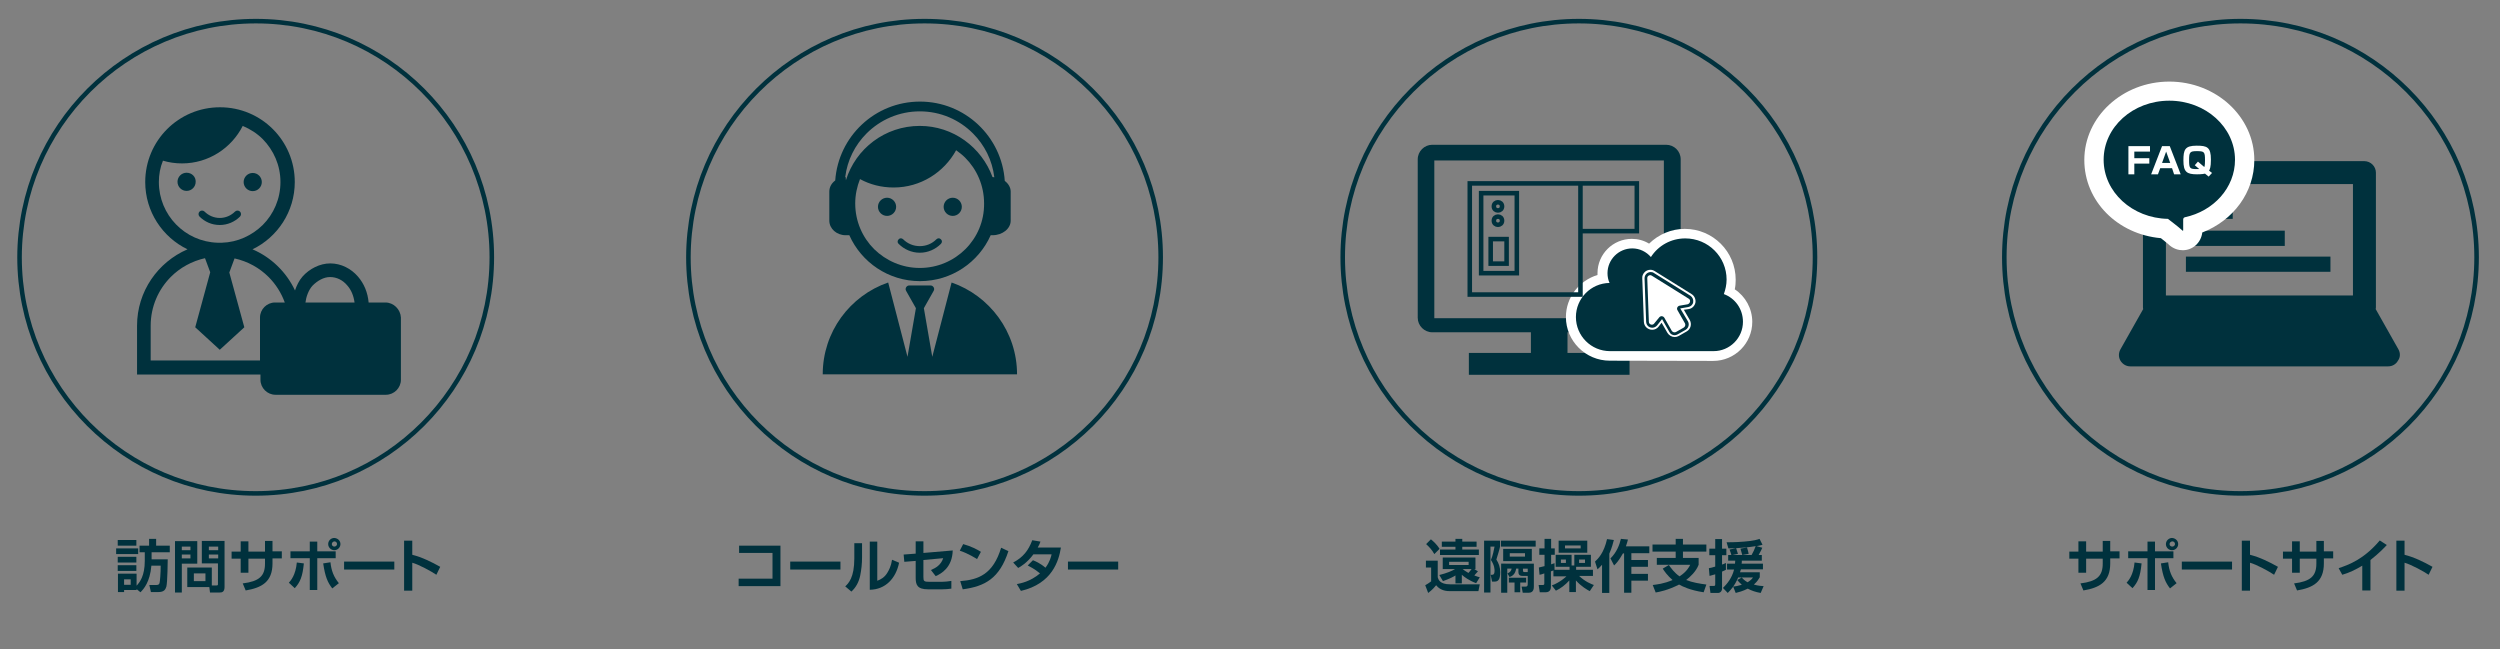 <?xml version="1.0" encoding="utf-8"?>
<!-- Generator: Adobe Illustrator 23.1.0, SVG Export Plug-In . SVG Version: 6.00 Build 0)  -->
<svg version="1.1" id="レイヤー_1" xmlns="http://www.w3.org/2000/svg" xmlns:xlink="http://www.w3.org/1999/xlink" x="0px"
	 y="0px" viewBox="0 0 1100 285.7" style="enable-background:new 0 0 1100 285.7;" xml:space="preserve">
<rect x="0" y="0" width="1100" height="285.7" fill="#808080" stroke="none"/>
<style type="text/css">
	.st0{fill:none;stroke:#00313D;stroke-width:2;stroke-miterlimit:10;}
	.st1{fill:#00313D;}
	.st2{fill:#FFFFFF;}
	.st3{fill:#FFFFFF;stroke:#D11130;stroke-width:6.300000e-03;stroke-miterlimit:10;}
</style>
<g>
	<path class="st0" d="M216.4,113.2c0,57.4-46.5,103.9-103.9,103.9c-57.4,0-103.9-46.5-103.9-103.9C8.7,55.8,55.2,9.3,112.6,9.3
		C169.9,9.3,216.4,55.8,216.4,113.2z"/>
	<g>
		<path class="st1" d="M82.1,76c-2.2,0-4,1.8-4,4c0,2.2,1.8,4,4,4c2.2,0,4-1.8,4-4C86.2,77.8,84.4,76,82.1,76z"/>
		<path class="st1" d="M111.2,84.1c2.2,0,4-1.8,4-4c0-2.2-1.8-4-4-4c-2.2,0-4,1.8-4,4C107.2,82.3,109,84.1,111.2,84.1z"/>
		<path class="st1" d="M105.6,95.3c0.6-0.6,0.6-1.6,0-2.2c-0.6-0.6-1.6-0.6-2.2,0c-1.7,1.7-4.1,2.8-6.7,2.8c-2.6,0-5-1.1-6.7-2.8
			c-0.6-0.6-1.6-0.6-2.2,0c-0.6,0.6-0.6,1.6,0,2.2c2.3,2.3,5.4,3.7,8.9,3.7C100.1,99,103.3,97.6,105.6,95.3z"/>
		<path class="st1" d="M169.6,133.1h-7.4c-0.4-4.4-2-8.3-4.7-11.4c-3-3.5-7.4-5.8-12.2-5.8c-4.6,0-9.2,2.4-12.2,5.8
			c-1.5,1.7-2.6,4-3.3,6.1c-3.8-8.1-10.5-14.6-18.7-18.1c11-5.3,18.6-16.6,18.6-29.6c0-18.2-14.7-32.9-32.9-32.9
			c-18.2,0-32.9,14.7-32.9,32.9c0,13,7.6,24.3,18.6,29.6c-13,5.6-22.2,18.5-22.2,33.6v21.5h54.3v2.3c0,3.6,3,6.6,6.6,6.6h48.6
			c3.6,0,6.6-3,6.6-6.6v-27.4C176.2,136.1,173.2,133.1,169.6,133.1z M69.9,80.1c0-3.3,0.6-6.5,1.8-9.4c2.7,0.8,5.5,1.2,8.4,1.2
			c11.7,0,21.8-6.8,26.7-16.5c3.3,1.4,6.3,3.3,8.8,5.8c4.8,4.9,7.8,11.5,7.8,18.9c0,7.4-3,14.1-7.8,18.9c-4.7,4.6-11,7.6-18,7.8
			c-0.3,0-0.6,0-0.9,0c-0.3,0-0.6,0-0.9,0C81.4,106.4,69.9,94.6,69.9,80.1z M66.3,158.6v-15.3c0-8.4,3.4-16,8.9-21.5
			c4-4,9.2-6.9,15-8.2l2.3,6.2L85.9,144l10.8,9.9l10.8-9.9l-6.6-24.1l2.3-6.2c5.8,1.3,10.9,4.1,15,8.2c3.1,3.1,5.6,7,7.1,11.2H121
			c-3.6,0-6.6,3-6.6,6.6v18.9H66.3z M134.4,133.1c0.3-2.4,1.3-5.5,3.2-7.5c2-2,4.8-3.7,7.6-3.7c2.9,0,5.6,1.3,7.6,3.7
			c1.7,1.9,2.8,4.5,3.2,7.5H134.4z"/>
	</g>
</g>
<g>
	<path class="st0" d="M510.7,113.2c0,57.4-46.5,103.9-103.9,103.9c-57.4,0-103.9-46.5-103.9-103.9C303,55.8,349.5,9.3,406.8,9.3
		C464.2,9.3,510.7,55.8,510.7,113.2z"/>
</g>
<g>
	<path class="st0" d="M798.6,113.2c0,57.4-46.5,103.9-103.9,103.9s-103.9-46.5-103.9-103.9c0-57.4,46.5-103.9,103.9-103.9
		S798.6,55.8,798.6,113.2z"/>
</g>
<g>
	<path class="st0" d="M1089.7,113.2c0,57.4-46.5,103.9-103.9,103.9c-57.4,0-103.9-46.5-103.9-103.9c0-57.4,46.5-103.9,103.9-103.9
		C1043.2,9.3,1089.7,55.8,1089.7,113.2z"/>
</g>
<g>
	<g>
		<path class="st1" d="M982.4,89.6h-20.5v6.7h20.5V89.6z M1005.3,101.5h-43.4v6.7h43.4V101.5z M1025.4,112.9h-63.6v6.7h63.6V112.9z
			 M1055.3,153.7l-10-17.7c0.1-0.3,0.1-0.7,0.1-1V76c0-1.3-0.5-2.6-1.5-3.6c-0.9-0.9-2.2-1.5-3.6-1.5H948c-1.3,0-2.6,0.5-3.6,1.5
			c-0.9,0.9-1.5,2.2-1.5,3.6v59c0,0.4,0,0.7,0.1,1l-10,17.7c-0.9,1.6-0.9,3.5,0,5c0.9,1.5,2.5,2.5,4.3,2.5h113.5
			c1.8,0,3.4-0.9,4.3-2.5C1056.2,157.2,1056.2,155.3,1055.3,153.7z M1035.3,130H953V81h82.3V130z"/>
	</g>
</g>
<g>
	<path class="st1" d="M390.3,87c-2.2,0-4,1.8-4,4c0,2.2,1.8,4,4,4c2.2,0,4-1.8,4-4C394.3,88.8,392.5,87,390.3,87z"/>
	<path class="st1" d="M412,105.3c-1.9,1.9-4.4,3-7.3,3c-2.8,0-5.4-1.1-7.3-3c-0.6-0.6-1.5-0.6-2,0c-0.6,0.6-0.6,1.5,0,2
		c2.4,2.4,5.7,3.9,9.3,3.9c3.6,0,6.9-1.5,9.3-3.9c0.6-0.6,0.6-1.5,0-2C413.5,104.7,412.6,104.7,412,105.3z"/>
	<path class="st1" d="M372.1,103.5h1.6c5.3,11.9,17.2,20.2,31.1,20.2c13.9,0,25.8-8.3,31.1-20.2h0.8c4.4,0,8-2.9,8-6.4V84.3
		c0-1.8-1-3.5-2.6-4.7c-1.3-19.5-17.5-34.9-37.3-34.9c-19.8,0-35.9,15.3-37.3,34.7c-1.6,1.2-2.6,2.9-2.6,4.9v12.8
		C364.9,100.6,368.1,103.5,372.1,103.5z M424.8,109.6c-5.1,5.1-12.2,8.3-20.1,8.3c-7.8,0-14.9-3.2-20.1-8.3
		c-5.1-5.1-8.3-12.2-8.3-20.1c0-3.8,0.8-7.4,2.1-10.7c4.4,2.4,9.4,3.7,14.8,3.7c11.9,0,22.2-6.7,27.5-16.4c1.4,1,2.8,2.1,4,3.3
		c5.1,5.1,8.3,12.2,8.3,20.1C433.1,97.4,429.9,104.5,424.8,109.6z M381.3,58.7c6-6,14.3-9.7,23.4-9.7c9.2,0,17.4,3.7,23.4,9.7
		c5.1,5.1,8.5,11.8,9.4,19.3c-0.3,0-0.5-0.1-0.8-0.1c-4.8-13.1-17.3-22.5-32-22.5c-15.3,0-28.2,10-32.5,23.9l-0.1-1.4
		c-0.1,0-0.1,0-0.2,0C372.8,70.5,376.2,63.8,381.3,58.7z"/>
	<path class="st1" d="M419.2,87c-2.2,0-4,1.8-4,4c0,2.2,1.8,4,4,4s4-1.8,4-4C423.2,88.8,421.4,87,419.2,87z"/>
	<path class="st1" d="M418.7,124.3l-8.5,32.7l-3.7-21.4l4.3-7.6c0.3-0.5,0.3-1.1,0-1.6c-0.3-0.5-0.8-0.8-1.4-0.8h-9.3
		c-0.6,0-1.1,0.3-1.4,0.8c-0.3,0.5-0.3,1.1,0,1.6l4.3,7.6l-3.7,21.4l-8.5-32.7c-16.8,5.8-28.8,21.7-28.8,40.4h85.5
		C447.5,146,435.4,130.1,418.7,124.3z"/>
</g>
<path class="st2" d="M960.4,110.1c-1.7,0-4.2-0.5-6.5-2.8c-0.3-0.2-1.5-1.3-3.1-2.5c-19.1-1.7-33.7-16.3-33.7-34.4
	c0-19,16.8-34.5,37.4-34.5c20.6,0,37.4,15.5,37.4,34.5c0,14.2-9.2,26.6-22.9,31.9C968.5,106.7,964.9,110.1,960.4,110.1z"/>
<path class="st1" d="M925.6,70.3c0-14.4,12.9-26,28.9-26c16,0,28.9,11.7,28.9,26c0,12.3-9.4,22.6-22.1,25.3
	c-0.7,0.2-0.7,0.8-0.7,1.3v4.3c0,0.4-0.1,0.5-0.6,0c-0.4-0.4-2.9-2.5-6.1-4.9C938.2,96,925.6,84.5,925.6,70.3z"/>
<g>
	<path class="st2" d="M946,64.3v2.4h-6.9v2.9h6.6v2.4h-6.6v4.7h-2.6V64.3H946z"/>
	<path class="st2" d="M955.7,74h-5.2l-1,2.7h-3l4.8-12.4h3.4l4.8,12.4h-2.9L955.7,74z M951.3,71.7h3.6l-1.8-5L951.3,71.7z"/>
	<path class="st2" d="M973.3,76.1l-1.5,1.6l-1.6-1.3c-1.1,0.3-3.5,0.3-3.5,0.3c-4.5,0-6-1-6-6.1c0-4.8,0.7-6.5,5.8-6.5
		c4.6,0,6.3,0.6,6.3,6.1c0,3.5-0.5,4.3-0.8,4.9L973.3,76.1z M969.9,73.5c0.3-0.7,0.3-2.2,0.3-3c0-3.8-0.3-4-3.8-4
		c-2.9,0-3.2,0.6-3.2,4c0,3.6,0.3,3.9,3.5,3.9c0.6,0,0.8,0,1,0l-2-1.7l1.4-1.6L969.9,73.5z"/>
</g>
<g>
	<path class="st1" d="M733.1,63.7H630.2c-3.5,0-6.4,2.9-6.4,6.4v69.7c0,3.5,2.9,6.4,6.4,6.4h43.4v9.1h-27.3v9.6H717v-9.6h-27.3v-9.1
		h43.4c3.5,0,6.4-2.9,6.4-6.4V70.1C739.5,66.5,736.6,63.7,733.1,63.7z M732.1,140h-101V70.6h101V140z"/>
</g>
<g>
	<rect x="651.7" y="85" class="st0" width="15.7" height="35.2"/>
	<rect x="655.9" y="105.2" class="st0" width="7" height="10.8"/>
	<circle class="st0" cx="659.1" cy="90.8" r="1.8"/>
	<circle class="st0" cx="659.1" cy="97.1" r="1.8"/>
</g>
<path class="st2" d="M708.3,158.7c-10.6,0-19.3-8.6-19.3-19.2c0-8.7,5.9-16.1,13.9-18.5c0-0.3,0-0.5,0-0.8c0-8.4,6.8-15.1,15.1-15.1
	c2.7,0,5.3,0.7,7.6,2.1c4.2-4.1,9.8-6.5,15.7-6.5c12.4,0,22.4,10,22.4,22.4c0,1.4-0.1,2.8-0.4,4.2c4.7,3.1,7.7,8.5,7.7,14.3
	c0,9.5-7.7,17.2-17.2,17.2L708.3,158.7L708.3,158.7L708.3,158.7z"/>
<path class="st1" d="M758.5,129.4c0.7-2,1.2-4.1,1.2-6.4c0-10-8.1-18.1-18.2-18.1c-6.3,0-11.9,3.2-15.1,8.2c-2-2.3-4.9-3.8-8.2-3.8
	c-6,0-10.9,4.9-10.9,10.9c0,1.5,0.3,3,0.9,4.3c-8.2,0.1-14.8,6.8-14.8,15c0,8.3,6.7,15,15,15c4.8,0,41.3,0,45.6,0
	c7.1,0,12.9-5.8,12.9-12.9C766.9,135.9,763.4,131.2,758.5,129.4z"/>
<path class="st3" d="M734.6,112.1"/>
<path class="st3" d="M734.6,112.1"/>
<polyline class="st0" points="695.4,80.7 695.4,129.6 646.7,129.6 646.7,80.7 720.2,80.7 720.2,101.7 695.4,101.7 "/>
<g>
	<path class="st2" d="M744.3,129.4l-16.2-10.1c-0.6-0.4-1.3-0.6-1.9-0.6c-1,0-2,0.4-2.6,1.1c-0.7,0.7-1.1,1.7-1,2.7l0.7,19.1
		c0.1,2,1.7,3.5,3.7,3.5c1.1,0,2.1-0.5,2.8-1.4l1.3-1.7l2.6,4.5c0.7,1.1,1.9,1.8,3.2,1.8c0.6,0,1.3-0.2,1.8-0.5l3.5-2
		c1.7-1,2.3-3.2,1.3-5l-2.6-4.5l2.1-0.3c1.5-0.2,2.7-1.4,3-2.9C746.2,131.7,745.6,130.2,744.3,129.4z M745,133
		c-0.2,1.1-1.1,1.9-2.2,2.1l-3.5,0.6l3.4,5.7c0.7,1.3,0.3,2.9-1,3.7l-3.5,2c-0.4,0.2-0.9,0.4-1.3,0.4c-1,0-1.9-0.5-2.3-1.3l-3.3-5.8
		l-2.2,2.8c-0.5,0.6-1.3,1-2.1,1c-1.5,0-2.6-1.1-2.7-2.6l-0.7-19.1c0-0.7,0.2-1.4,0.8-2c0.5-0.5,1.2-0.8,1.9-0.8
		c0.5,0,1,0.1,1.4,0.4l16.2,10.1C744.7,130.8,745.2,131.9,745,133z"/>
	<path class="st2" d="M743,131.4l-16.2-10.1c-0.9-0.6-2.1,0.1-2,1.2l0.7,19.1c0,1.2,1.6,1.7,2.3,0.8l2.3-2.8
		c0.6-0.7,1.7-0.6,2.2,0.2l3.3,5.8c0.4,0.6,1.2,0.8,1.8,0.5l3.5-2c0.6-0.4,0.8-1.2,0.5-1.8l-3.3-5.8c-0.5-0.8,0-1.8,0.9-2l3.5-0.6
		C743.7,133.6,744.1,132,743,131.4z"/>
</g>
<g>
	<path class="st1" d="M51.1,241.3h9.7v2.5h-9.7V241.3z M60.1,259.2v0.4h-5.5v0.9h-2.7v-8.1h8.2v5.3c1.4-1.5,3.6-4.3,3.6-10.9v-3.8
		h-2.3v-2.9h4.2v-3h3.1v3h6v2.9h-8v3.1h7.1c0,0.4-0.1,10.2-0.6,12c-0.4,1.3-1,2.4-3.5,2.4h-3.3l-0.7-3.1h3.1c1.1,0,1.3-0.5,1.4-0.9
		c0.2-0.7,0.5-4.3,0.5-7.6h-4.1c-0.6,7.2-3.4,10.3-4.8,11.7L60.1,259.2z M51.8,237.6h8.2v2.5h-8.2V237.6z M51.8,245h8.2v2.5h-8.2
		V245z M51.8,248.7h8.2v2.5h-8.2V248.7z M54.6,254.9v2.4h2.9v-2.4H54.6z"/>
	<path class="st1" d="M76.9,238.1h9.9v9.9h-6.8v12.7h-3V238.1z M80,240.5v1.6h3.8v-1.6H80z M80,244v1.7h3.8V244H80z M93.3,257.6h2
		c0.6,0,0.6-0.3,0.6-0.7v-9h-7.1v-9.9h10v20.3c0,2.3-1.3,2.4-2.1,2.4h-4.3l-0.3-2.4h-9.7v-8.6h10.8V257.6z M85.3,252.3v3.4h5.1v-3.4
		H85.3z M91.9,240.5v1.6H96v-1.6H91.9z M91.9,244v1.7H96V244H91.9z"/>
	<path class="st1" d="M116.5,238h3.4v4.6h4.1v3.1h-4.1v2.2c0,8.2-4.8,10.7-11.8,11.9l-1.3-3.1c7.2-0.9,9.8-3.2,9.8-8.7v-2.2h-7.3
		v6.2h-3.4v-6.2h-4v-3.1h4v-4.5h3.4v4.5h7.3V238z"/>
	<path class="st1" d="M127.1,256.4c0.8-0.9,3-3.3,3.5-8.9l3.1,0.4c-0.6,5.9-1.6,8.2-4,10.9L127.1,256.4z M139.6,238.3v4.3h8.1v3
		h-8.1v14h-3.3v-14h-8.5v-3h8.5v-4.3H139.6z M145.4,247.4c0.4,3.8,1.5,6.5,3.7,9.2l-2.9,2.3c-2-2.6-3.1-5-4-11L145.4,247.4z
		 M149.8,239.4c0,1.4-1.2,2.7-2.7,2.7c-1.4,0-2.7-1.2-2.7-2.7c0-1.5,1.2-2.7,2.7-2.7C148.6,236.8,149.8,237.9,149.8,239.4z
		 M146,239.4c0,0.6,0.5,1.1,1.1,1.1s1.2-0.5,1.2-1.1c0-0.7-0.5-1.2-1.2-1.2C146.5,238.3,146,238.8,146,239.4z"/>
	<path class="st1" d="M173.5,247.1v3.5h-22.1v-3.5H173.5z"/>
	<path class="st1" d="M181.4,237.9v6.2c4.3,1.1,8.4,3.1,12.3,5.3l-1.7,3.5c-2.2-1.5-7.7-4.5-10.6-5.3v12.3h-3.6v-22H181.4z"/>
</g>
<g>
	<path class="st1" d="M343.4,240.1v17.8H325v-3.3h14.9v-11.3h-14.7v-3.2H343.4z"/>
	<path class="st1" d="M369.8,247.1v3.5h-22.1v-3.5H369.8z"/>
	<path class="st1" d="M379.3,245.2c0,2.9-0.3,5.5-0.8,8c-0.6,2.9-1.9,5.3-3.9,7.1l-2.7-2.3c1.4-1.3,4-3.8,4-12.3V239h3.4V245.2z
		 M386.1,255.5c1.5-0.6,3.1-1.4,4.4-3.6c0.6-1,1.6-2.8,2-5.6l3.1,1.3c-1.4,6.9-6,11.8-12.9,11.9v-21.2h3.3V255.5z"/>
	<path class="st1" d="M419.2,242.2c-0.2,7.5-5,10.2-7.5,11.3l-2.1-2.7c2.2-0.9,4.5-2.3,5.4-5.2l-8.7,0.8v7.4c0,1.9,0.2,2.2,2.7,2.2
		h5.4c1.3,0,3-0.2,4.2-0.4v3.4c-1.1,0.2-2.9,0.3-4,0.3h-6.3c-4.8,0-5.4-2.1-5.4-5.1v-7.4l-5,0.4l-0.3-3.2l5.3-0.4v-5.4h3.4v5.1
		L419.2,242.2z"/>
	<path class="st1" d="M429.9,246c-0.5-0.3-3.9-2.5-7.6-3.7l1.5-2.9c3.6,1,6.2,2.4,7.8,3.4L429.9,246z M422.5,255.7
		c8.1-0.6,14.5-3.1,18-14.7l3.2,1.5c-3.9,12-10.3,15.5-20.1,16.8L422.5,255.7z"/>
	<path class="st1" d="M454.5,246.5c1,0.4,3.2,1.3,5.5,3.3c1.9-2.5,2.5-4.9,2.7-5.9h-8c-2.8,3.8-5.6,5.4-6.7,6l-2.2-2.4
		c4.4-2.3,6.7-5.3,8.4-9.8l3.6,0.6c-0.3,0.9-0.6,1.6-1.2,2.6h10.2c-0.9,5.8-3.8,15.9-17.6,19.1l-1.8-3c1.5-0.3,5.8-1,10.2-4.7
		c-2.4-2-4.3-2.9-5.4-3.5L454.5,246.5z"/>
	<path class="st1" d="M492,247.1v3.5h-22.1v-3.5H492z"/>
</g>
<g>
	<path class="st1" d="M632.6,246.6v7.4c0.3,1,0.9,3.1,5.4,3.1h13.1l-0.6,3H638c-1,0-4.1,0-6.1-2.6c-0.3,0.4-1.6,2-3.5,3.4l-1.3-3.4
		c0.8-0.4,1.8-1.1,2.6-1.7v-6.1h-2.3v-3H632.6z M631.1,243.8c-1-1.8-2-2.9-3.6-4.4l2.1-2.1c0.6,0.5,2.5,2,3.8,4.2L631.1,243.8z
		 M649.5,256.6c-3.2-1.2-5.3-2.8-6.3-3.7v3.8h-2.8v-3.5c-0.9,0.6-2.7,1.5-5.5,2.5l-1.6-2.7c3.3-0.8,5.8-1.9,6.9-2.6h-5.4v-5.1h14.4
		v5.1h-0.5l1.6,1c-0.7,0.8-1.4,1.5-1.6,1.8c1.1,0.5,1.8,0.6,2.4,0.8L649.5,256.6z M640.4,238.3v-1.2h3v1.2h6.3v2.3h-6.3v1.2h7.3v2.4
		h-17.1v-2.4h6.8v-1.2h-6v-2.3H640.4z M646.2,247.2h-8.6v1.4h8.6V247.2z M643.6,250.4c0.3,0.3,1,0.8,2.5,1.7c0.5-0.6,1-1.1,1.4-1.7
		H643.6z"/>
	<path class="st1" d="M652.8,237.9h7.2v2.7c-0.2,1.2-1.2,4.2-1.6,5.6c1.1,1.7,1.7,3.5,1.7,5.6c0,3.3-1,4.1-2.4,4.1h-1.2l-0.6-3h0.5
		c0.5,0,1.2,0,1.2-1.8c0-0.5,0-2.4-1.6-4.7c0.8-1.8,1.4-4.7,1.6-5.9h-1.8v20.2h-2.8V237.9z M660.4,237.9h15.3v2.6h-15.3V237.9z
		 M674.9,247.9V258c0,0.7,0,2.8-2.2,2.8H670l-0.5-2.7h1.7c0.4,0,1,0,1-1v-3.7h-2.4c-1.5,0-1.7-1-1.7-1.8v-1.4h-1
		c-0.4,2.6-1.8,3.3-2.9,3.7l-0.9-1.6c1.4-0.6,1.7-1.4,1.8-2.1h-1.9v10.6h-2.7v-12.8H674.9z M674,241.5v5.4h-12.6v-5.4H674z
		 M671.5,254.2v2.1h-2.6v4.3h-2.5v-4.3h-2.5v-2.1H671.5z M664.3,243.4v1.5h6.7v-1.5H664.3z M670.1,250.1v0.6c0,0.8,0.1,1,0.6,1h1.5
		v-1.5H670.1z"/>
	<path class="st1" d="M682.8,257.6c3.7-1.4,6.1-3.7,6.4-4h-5.7V251c-0.3,0.1-0.5,0.2-1.1,0.4v6.9c0,0.6-0.2,2.3-2.3,2.3h-2.6
		l-0.5-3.2h1.7c0.6,0,0.8-0.1,0.8-0.7v-4.4c-1.1,0.4-1.5,0.5-2.1,0.6l-0.3-3.2c0.6-0.1,1.2-0.3,2.5-0.6v-5h-2.3v-2.8h2.3v-4.2h2.9
		v4.2h1.6v2.8h-1.6v4.2c0.7-0.2,1-0.3,1.5-0.5v2.9h6.6v-1.3h-6.1v-5.3h7v4.7h1.2v-4.7h7.3v5.3h-6.5v1.3h7.4v2.7h-6.1
		c2.6,2.5,5.4,3.6,6.5,4l-1.8,2.7c-1-0.5-3.8-2.1-6.1-4.7v5.1h-2.9v-5.1c-1.8,2-3.8,3.5-5.9,4.5L682.8,257.6z M698.4,243.2h-12.6
		v-5.3h12.6V243.2z M689,246.2h-2.2v1.5h2.2V246.2z M695.5,240h-6.9v1.3h6.9V240z M697.4,246.2h-2.6v1.5h2.6V246.2z"/>
	<path class="st1" d="M704.9,248.5c-0.9,1-1.4,1.5-2,2l-1.1-3.4c1.5-1.4,3.9-3.8,5.3-9.9l3,0.4c-0.3,1.1-0.8,3.3-2,6v17.3h-3.2
		V248.5z M716.3,237.4c-0.2,0.8-0.4,1.5-0.9,3h10.3v3h-7.9v3h7.3v3h-7.3v3.1h7.3v3h-7.3v5.3h-3.2v-17.3h-0.5
		c-1.8,3.2-3.1,4.6-3.9,5.3l-1.6-3.1c2.7-2.6,4-6,4.6-8.6L716.3,237.4z"/>
	<path class="st1" d="M734.3,248.6c0.9,1.3,2.4,3.4,4.7,5c3.2-2.1,4.2-4.1,4.7-5.1H729v-3h8.3v-2.8h-10.2v-3.1h10.2v-2.5h3.2v2.5
		h10.3v3.1h-10.3v2.8h6.9v3c-1.2,3.1-3.8,5.4-5.5,6.7c2.8,1.1,5.9,1.6,8.9,2l-1.2,3.4c-6-0.9-9.4-2.6-10.8-3.4
		c-4.9,2.5-8.6,3.2-10.3,3.5l-1.3-3.3c1.5-0.2,4.9-0.5,8.7-2.2c-2.3-2-3.6-3.9-4.3-5L734.3,248.6z"/>
	<path class="st1" d="M751.9,250c0.7-0.1,1.5-0.3,2.8-0.7v-5h-2.6v-2.9h2.6v-4.2h3v4.2h1.9v2.9h-1.9v4.1c0.5-0.1,0.8-0.3,1.7-0.7
		l0,3c-0.4,0.2-0.7,0.4-1.7,0.8v7.5c0,1.1-0.8,1.9-1.8,1.9h-3.3l-0.4-3.1h1.9c0.4,0,0.6-0.1,0.6-0.7v-4.4c-1.7,0.5-2,0.6-2.5,0.7
		L751.9,250z M775.4,241c-0.2,0.5-0.5,1.3-1.6,3.2h1.4v2.5h-8.8c0,0.7,0,0.9-0.1,1.3h9.4v2.5H766c-0.2,0.5-0.3,0.9-0.4,1.3h8.7v2.2
		c-0.5,0.8-1,1.8-2.6,3.2c2,0.6,3.3,0.6,4.3,0.7l-1.3,3c-2.3-0.4-4-1-5.7-1.9c-2.1,1.1-4.1,1.6-5.3,1.9l-1.1-2.8
		c1-0.1,2.2-0.3,3.8-0.8c-1-0.9-1.6-1.6-2-2.1l2-1.1c0.4,0.5,1,1.2,2.5,2.1c1.5-0.9,1.9-1.4,2.4-2.1h-6.5c-1.6,3.8-3.5,5.7-4.6,6.8
		l-2.1-2.2c1.8-1.8,3.9-4.2,4.9-8.1h-3.1V248h3.5c0-0.4,0.1-0.7,0.1-1.3h-3.1v-2.5h1.4c-0.1-0.3-0.5-1.8-0.8-2.4l2.8-0.6
		c-2.1,0.1-2.4,0.1-3.3,0.1l-0.8-2.7c4.1,0,6.5-0.2,7.7-0.3c4.2-0.3,6-0.9,6.8-1.2l1.3,2.6c-0.6,0.2-1.1,0.3-2.6,0.6L775.4,241z
		 M770.7,244.2c0.8-1.4,1.2-2.3,1.8-3.9c-2.9,0.5-5.6,0.7-8.6,0.9c0,0.2,0.6,1.7,0.8,2.5l-2.4,0.5h4.3c0-0.1-0.7-2.5-0.8-2.8
		l2.9-0.5c0.5,1.8,0.6,2.1,0.7,2.8l-2.8,0.5H770.7z"/>
</g>
<g>
	<path class="st1" d="M925.1,238h3.4v4.6h4.1v3.1h-4.1v2.2c0,8.2-4.8,10.7-11.8,11.9l-1.3-3.1c7.2-0.9,9.8-3.2,9.8-8.7v-2.2h-7.3
		v6.2h-3.4v-6.2h-4v-3.1h4v-4.5h3.4v4.5h7.3V238z"/>
	<path class="st1" d="M935.7,256.4c0.8-0.9,3-3.3,3.5-8.9l3.1,0.4c-0.6,5.9-1.6,8.2-4,10.9L935.7,256.4z M948.2,238.3v4.3h8.1v3
		h-8.1v14h-3.3v-14h-8.5v-3h8.5v-4.3H948.2z M954,247.4c0.4,3.8,1.5,6.5,3.7,9.2l-2.9,2.3c-2-2.6-3.1-5-4-11L954,247.4z
		 M958.4,239.4c0,1.4-1.2,2.7-2.7,2.7c-1.5,0-2.7-1.2-2.7-2.7c0-1.5,1.3-2.7,2.7-2.7C957.2,236.8,958.4,237.9,958.4,239.4z
		 M954.6,239.4c0,0.6,0.5,1.1,1.2,1.1c0.6,0,1.2-0.5,1.2-1.1c0-0.7-0.5-1.2-1.2-1.2C955.1,238.3,954.6,238.8,954.6,239.4z"/>
	<path class="st1" d="M982.1,247.1v3.5H960v-3.5H982.1z"/>
	<path class="st1" d="M990,237.9v6.2c4.3,1.1,8.4,3.1,12.3,5.3l-1.7,3.5c-2.2-1.5-7.7-4.5-10.6-5.3v12.3h-3.6v-22H990z"/>
	<path class="st1" d="M1019.1,238h3.4v4.6h4.1v3.1h-4.1v2.2c0,8.2-4.8,10.7-11.8,11.9l-1.3-3.1c7.2-0.9,9.8-3.2,9.8-8.7v-2.2h-7.3
		v6.2h-3.4v-6.2h-4v-3.1h4v-4.5h3.4v4.5h7.3V238z"/>
	<path class="st1" d="M1042.9,259.8h-3.5v-10.9c-3.2,1.9-5.5,3-8.8,4l-1.6-2.9c4.5-1.5,11.1-3.9,18.1-12.2l3.1,2
		c-1.2,1.3-3.5,3.7-7.2,6.6V259.8z"/>
	<path class="st1" d="M1058,237.9v6.2c4.3,1.1,8.4,3.1,12.3,5.3l-1.7,3.5c-2.2-1.5-7.7-4.5-10.6-5.3v12.3h-3.6v-22H1058z"/>
</g>
</svg>
